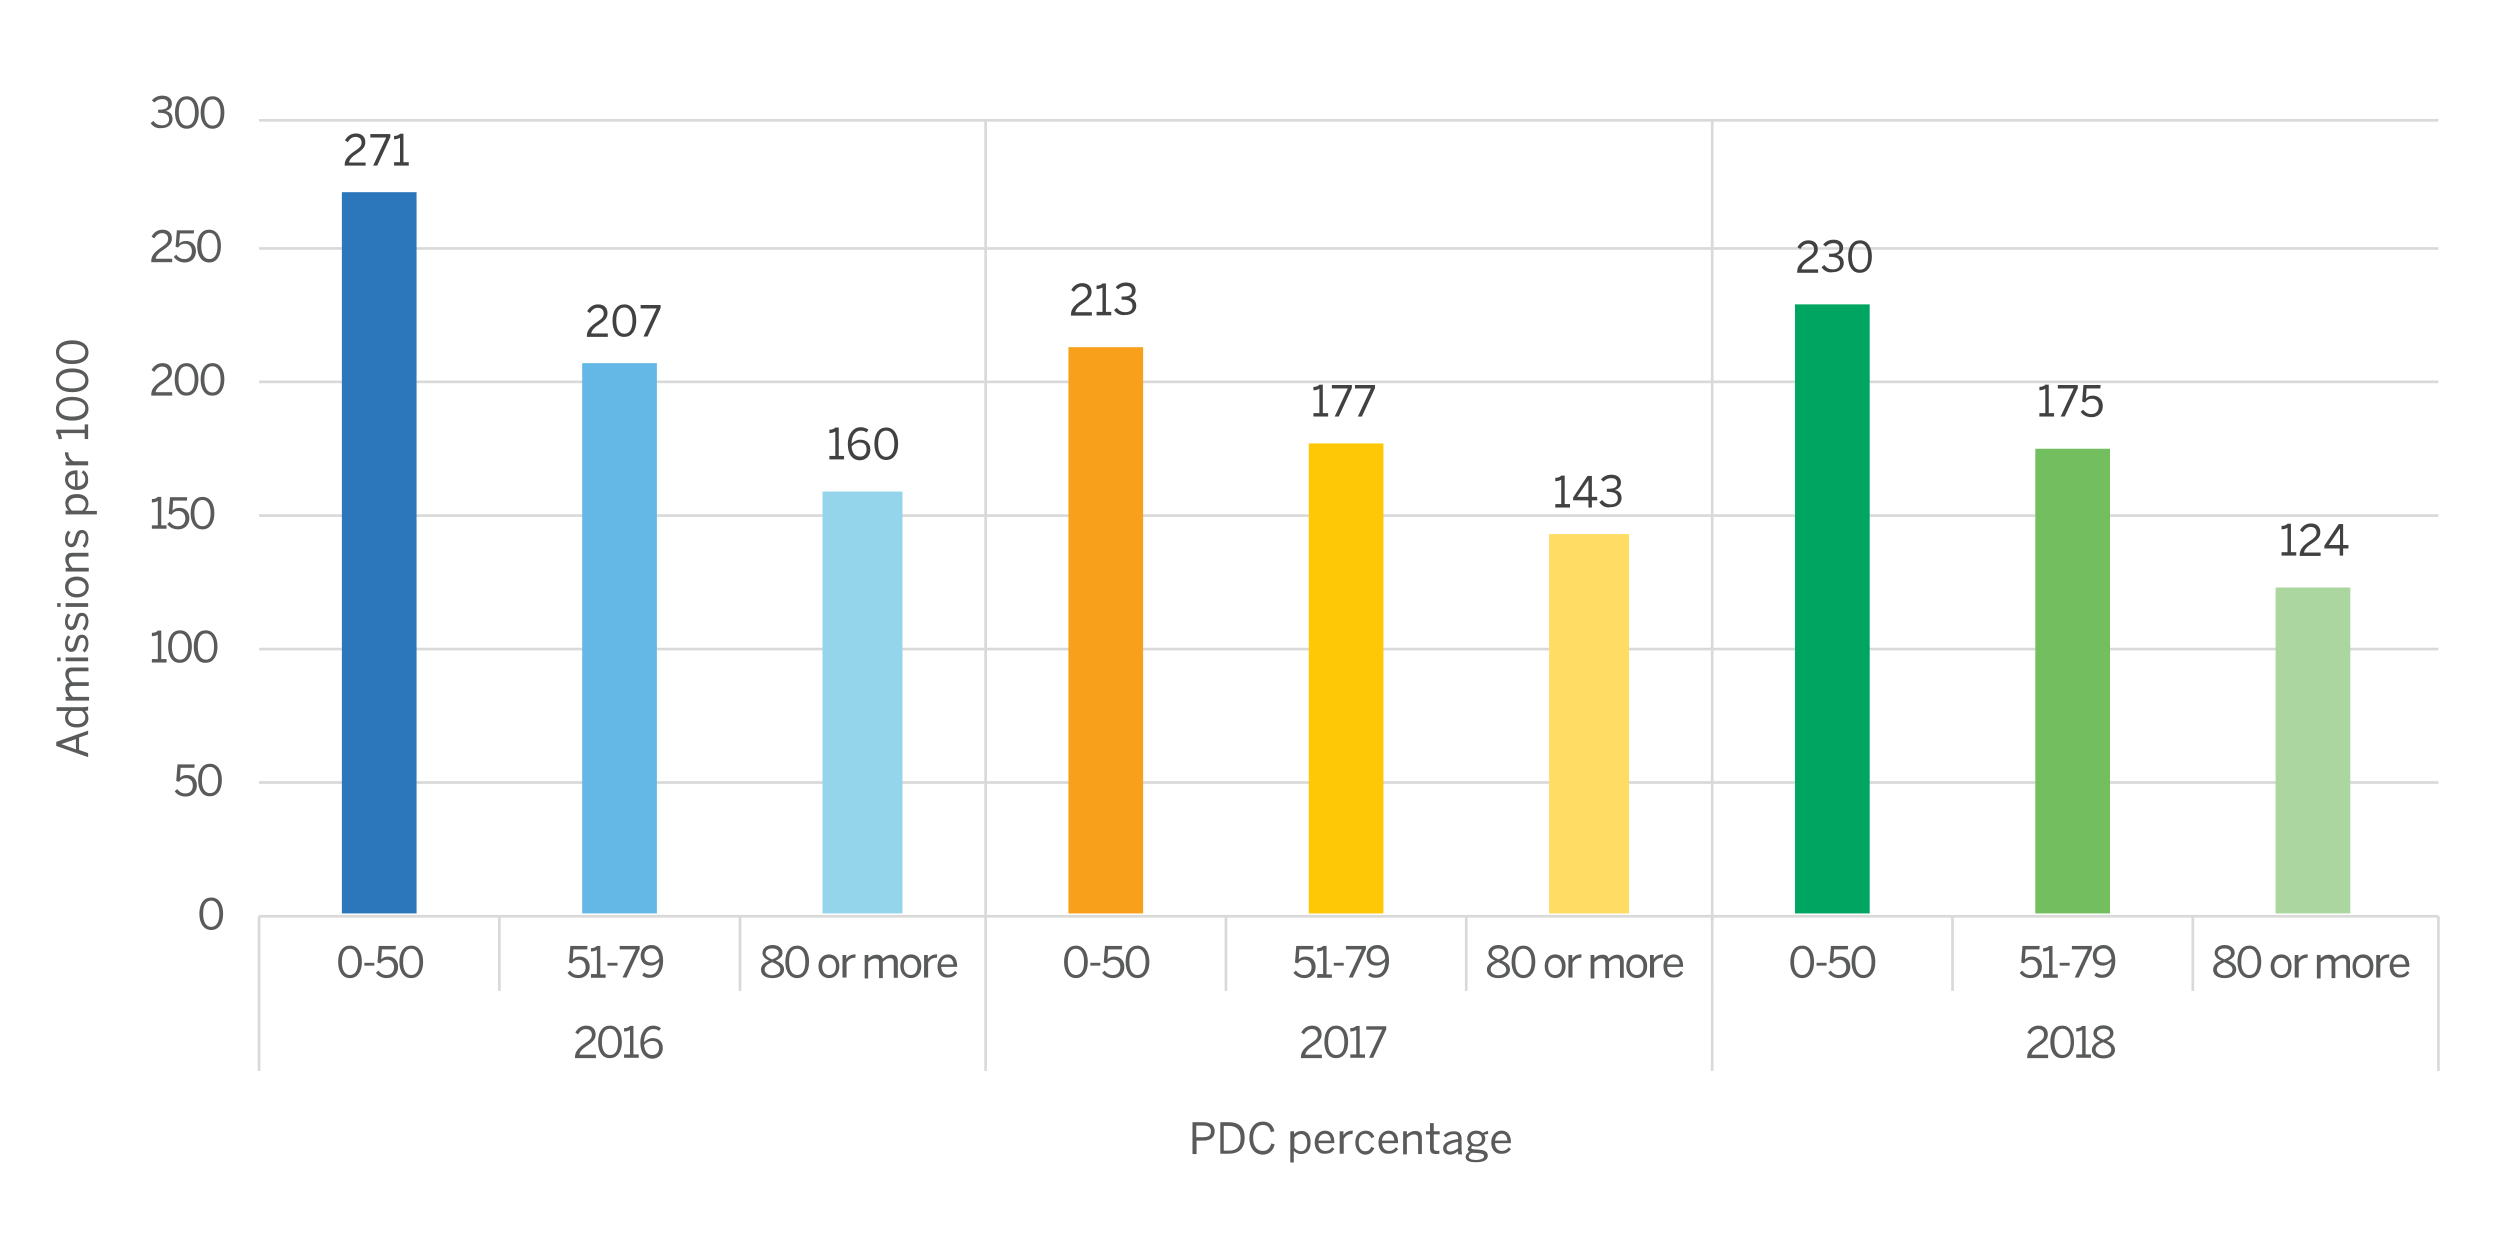 <?xml version="1.0" encoding="utf-8"?>
<!-- Generator: Adobe Illustrator 27.0.1, SVG Export Plug-In . SVG Version: 6.00 Build 0)  -->
<svg version="1.1" id="Layer_1" xmlns="http://www.w3.org/2000/svg" xmlns:xlink="http://www.w3.org/1999/xlink" x="0px" y="0px"
	 viewBox="0 0 800 401.7" style="enable-background:new 0 0 800 401.7;" xml:space="preserve">
<style type="text/css">
	.st0{fill:none;stroke:#D9D9D8;stroke-width:0.855;stroke-linejoin:round;stroke-miterlimit:10;}
	.st1{clip-path:url(#SVGID_00000037689158679076550540000012444375911567241866_);fill:#2C76BB;}
	.st2{clip-path:url(#SVGID_00000086658030581939314290000003421752060338627476_);fill:#64B8E6;}
	.st3{clip-path:url(#SVGID_00000170992787391810357830000002183861164856788359_);fill:#95D5EC;}
	.st4{clip-path:url(#SVGID_00000133491677546967259560000001882193252086384005_);fill:#F8A01B;}
	.st5{clip-path:url(#SVGID_00000052069899711203035060000017097599338224112566_);fill:#FFC807;}
	.st6{clip-path:url(#SVGID_00000028326783861255133490000017277356673615664047_);fill:#FFDD65;}
	.st7{clip-path:url(#SVGID_00000061457176364144692390000011190823935464159137_);fill:#00A562;}
	.st8{clip-path:url(#SVGID_00000051378298511415376370000004482500994179149742_);fill:#73BF60;}
	.st9{clip-path:url(#SVGID_00000007412694498373248340000012668189252998094763_);fill:#ABD69F;}
	.st10{fill:#414141;}
	.st11{fill:#595A5A;}
	.st12{fill:none;stroke:#D9D9D8;stroke-width:0.855;stroke-miterlimit:8;}
</style>
<g>
	<path class="st0" d="M82.9,38.5h697.4 M82.9,79.5h697.4 M82.9,122.2h697.4 M82.9,165h697.4 M82.9,207.7h697.4 M82.9,250.4h697.4"/>
</g>
<g>
	<defs>
		<rect id="SVGID_1_" x="82.1" y="37.6" width="697.4" height="256.4"/>
	</defs>
	<clipPath id="SVGID_00000091702690287419857700000014350178828262279552_">
		<use xlink:href="#SVGID_1_"  style="overflow:visible;"/>
	</clipPath>
	
		<rect x="109.4" y="61.5" style="clip-path:url(#SVGID_00000091702690287419857700000014350178828262279552_);fill:#2C76BB;" width="23.9" height="230.8"/>
</g>
<g>
	<defs>
		<rect id="SVGID_00000167361930809286459930000000466773846542930599_" x="82.1" y="37.6" width="697.4" height="256.4"/>
	</defs>
	<clipPath id="SVGID_00000003079321067364137980000008065196428738959233_">
		<use xlink:href="#SVGID_00000167361930809286459930000000466773846542930599_"  style="overflow:visible;"/>
	</clipPath>
	
		<rect x="186.3" y="116.2" style="clip-path:url(#SVGID_00000003079321067364137980000008065196428738959233_);fill:#64B8E6;" width="23.9" height="176.1"/>
</g>
<g>
	<defs>
		<rect id="SVGID_00000015321724788163701470000014859551323007991469_" x="82.1" y="37.6" width="697.4" height="256.4"/>
	</defs>
	<clipPath id="SVGID_00000114059452482486010200000010062059886173748665_">
		<use xlink:href="#SVGID_00000015321724788163701470000014859551323007991469_"  style="overflow:visible;"/>
	</clipPath>
	
		<rect x="263.2" y="157.3" style="clip-path:url(#SVGID_00000114059452482486010200000010062059886173748665_);fill:#95D5EC;" width="25.6" height="135"/>
</g>
<g>
	<defs>
		<rect id="SVGID_00000132774381457471178180000013733959430659019957_" x="82.1" y="37.6" width="697.4" height="256.4"/>
	</defs>
	<clipPath id="SVGID_00000029031938110161272760000004614859580068370102_">
		<use xlink:href="#SVGID_00000132774381457471178180000013733959430659019957_"  style="overflow:visible;"/>
	</clipPath>
	
		<rect x="341.9" y="111.1" style="clip-path:url(#SVGID_00000029031938110161272760000004614859580068370102_);fill:#F8A01B;" width="23.9" height="181.2"/>
</g>
<g>
	<defs>
		<rect id="SVGID_00000142857541114431639540000011350084177288345485_" x="82.1" y="37.6" width="697.4" height="256.4"/>
	</defs>
	<clipPath id="SVGID_00000116221878015139826910000018305880479848616320_">
		<use xlink:href="#SVGID_00000142857541114431639540000011350084177288345485_"  style="overflow:visible;"/>
	</clipPath>
	
		<rect x="418.8" y="141.9" style="clip-path:url(#SVGID_00000116221878015139826910000018305880479848616320_);fill:#FFC807;" width="23.9" height="150.4"/>
</g>
<g>
	<defs>
		<rect id="SVGID_00000054246273303057247460000009188141784476501141_" x="82.1" y="37.6" width="697.4" height="256.4"/>
	</defs>
	<clipPath id="SVGID_00000173137248386221705930000013938365189265419914_">
		<use xlink:href="#SVGID_00000054246273303057247460000009188141784476501141_"  style="overflow:visible;"/>
	</clipPath>
	
		<rect x="495.7" y="170.9" style="clip-path:url(#SVGID_00000173137248386221705930000013938365189265419914_);fill:#FFDD65;" width="25.6" height="121.4"/>
</g>
<g>
	<defs>
		<rect id="SVGID_00000119837668846994684700000018404843110494518462_" x="82.1" y="37.6" width="697.4" height="256.4"/>
	</defs>
	<clipPath id="SVGID_00000116953541304109249340000014393621682770448512_">
		<use xlink:href="#SVGID_00000119837668846994684700000018404843110494518462_"  style="overflow:visible;"/>
	</clipPath>
	
		<rect x="574.4" y="97.4" style="clip-path:url(#SVGID_00000116953541304109249340000014393621682770448512_);fill:#00A562;" width="23.9" height="194.9"/>
</g>
<g>
	<defs>
		<rect id="SVGID_00000065059168957399273450000014946259355075267211_" x="82.1" y="37.6" width="697.4" height="256.4"/>
	</defs>
	<clipPath id="SVGID_00000124121985355379072510000017328627692338704769_">
		<use xlink:href="#SVGID_00000065059168957399273450000014946259355075267211_"  style="overflow:visible;"/>
	</clipPath>
	
		<rect x="651.3" y="143.6" style="clip-path:url(#SVGID_00000124121985355379072510000017328627692338704769_);fill:#73BF60;" width="23.9" height="148.7"/>
</g>
<g>
	<defs>
		<rect id="SVGID_00000020376416056258238330000012891888035823340684_" x="82.1" y="37.6" width="697.4" height="256.4"/>
	</defs>
	<clipPath id="SVGID_00000118370825256116241740000011007161552812783274_">
		<use xlink:href="#SVGID_00000020376416056258238330000012891888035823340684_"  style="overflow:visible;"/>
	</clipPath>
	
		<rect x="728.2" y="188" style="clip-path:url(#SVGID_00000118370825256116241740000011007161552812783274_);fill:#ABD69F;" width="23.9" height="104.3"/>
</g>
<g>
	<line class="st0" x1="82.9" y1="293.2" x2="780.3" y2="293.2"/>
</g>
<g>
	<path class="st0" d="M780.3,293.2v23.9 M780.3,293.2v3.4 M701.7,293.2v23.9 M701.7,293.2v3.4 M624.8,293.2v23.9 M624.8,293.2v3.4
		 M547.9,293.2v23.9 M547.9,293.2v3.4 M469.2,293.2v23.9 M469.2,293.2v3.4 M392.3,293.2v23.9 M392.3,293.2v3.4 M315.4,293.2v23.9
		 M315.4,293.2v3.4 M236.8,293.2v23.9 M236.8,293.2v3.4 M159.8,293.2v23.9 M159.8,293.2v3.4 M82.9,293.2v23.9 M82.9,293.2v3.4"/>
</g>
<g>
	<path class="st0" d="M780.3,317.1v25.6 M547.9,317.1v25.6 M315.4,317.1v25.6 M82.9,317.1v25.6"/>
</g>
<g>
	<g>
		<path class="st10" d="M110.3,53v-0.2c0-1.5,0.7-2.8,3.3-4.5c1.5-1,2.1-1.6,2.1-2.7c0-1.1-0.7-1.8-1.9-1.8c-1,0-1.9,0.6-2.5,1.7
			l-0.9-0.6c0.7-1.3,1.9-2.2,3.5-2.2c1.9,0,3,1.1,3,2.8c0,1.3-0.6,2.2-2.5,3.5c-1.8,1.1-2.6,2.1-2.7,3h5.3V53H110.3z"/>
		<path class="st10" d="M119.4,53l4.2-9h-5.1v-1.1h6.4v1l-4.2,9.1H119.4z"/>
		<path class="st10" d="M126.1,53v-1.1h1.9v-7.8c-0.5,0.3-1.3,0.5-1.9,0.5v-1.1c0.8,0,1.5-0.2,1.9-0.7h1.1v9.1h1.7V53H126.1z"/>
	</g>
</g>
<g>
	<g>
		<path class="st10" d="M187.8,107.7v-0.2c0-1.5,0.7-2.8,3.3-4.5c1.5-1,2.1-1.6,2.1-2.7c0-1.1-0.7-1.8-1.9-1.8c-1,0-1.9,0.6-2.5,1.7
			l-0.9-0.6c0.7-1.3,1.9-2.2,3.5-2.2c1.9,0,3,1.1,3,2.8c0,1.3-0.6,2.2-2.5,3.5c-1.8,1.1-2.6,2.1-2.7,3h5.3v1.1H187.8z"/>
		<path class="st10" d="M196,102.6c0-3.2,1.4-5.2,3.8-5.2c2.4,0,3.8,2.1,3.8,5.2s-1.4,5.2-3.8,5.2C197.4,107.9,196,105.8,196,102.6z
			 M202.4,102.6c0-2.7-1-4.2-2.6-4.2c-1.7,0-2.6,1.4-2.6,4.2s1,4.2,2.6,4.2C201.4,106.8,202.4,105.4,202.4,102.6z"/>
		<path class="st10" d="M205.9,107.7l4.2-9h-5.1v-1.1h6.4v1l-4.2,9.1H205.9z"/>
	</g>
</g>
<g>
	<g>
		<path class="st10" d="M265.4,147v-1.1h1.9v-7.8c-0.5,0.3-1.3,0.5-1.9,0.5v-1.1c0.8,0,1.5-0.2,1.9-0.7h1.1v9.1h1.7v1.1H265.4z"/>
		<path class="st10" d="M271.3,142.1c0-3.3,1.8-5.4,4.1-5.4c1.1,0,1.9,0.4,2.5,0.8l-0.6,0.9c-0.5-0.4-1-0.6-1.9-0.6
			c-1.8,0-2.9,1.8-2.9,4.2c0.7-0.7,1.6-1.3,2.8-1.3c2.1,0,3.2,1.3,3.2,3.2c0,2-1.4,3.4-3.5,3.4C272.9,147.2,271.3,145.6,271.3,142.1
			z M277.3,143.8c0-1.3-0.6-2.2-2.2-2.2c-1.1,0-2.1,0.6-2.6,1.3c0.2,2.2,1.2,3.2,2.6,3.2C276.5,146.2,277.3,145.3,277.3,143.8z"/>
		<path class="st10" d="M279.8,142c0-3.2,1.4-5.2,3.8-5.2c2.4,0,3.8,2.1,3.8,5.2s-1.4,5.2-3.8,5.2
			C281.2,147.2,279.8,145.1,279.8,142z M286.2,142c0-2.7-1-4.2-2.6-4.2c-1.7,0-2.6,1.4-2.6,4.2s1,4.2,2.6,4.2
			C285.2,146.1,286.2,144.7,286.2,142z"/>
	</g>
</g>
<g>
	<g>
		<path class="st10" d="M342.7,100.9v-0.2c0-1.5,0.7-2.8,3.3-4.5c1.5-1,2.1-1.6,2.1-2.7c0-1.1-0.7-1.8-1.9-1.8c-1,0-1.9,0.6-2.5,1.7
			l-0.9-0.6c0.7-1.3,1.9-2.2,3.5-2.2c1.9,0,3,1.1,3,2.8c0,1.3-0.6,2.2-2.5,3.5c-1.8,1.1-2.6,2.1-2.7,3h5.3v1.1H342.7z"/>
		<path class="st10" d="M350.9,100.9v-1.1h1.9V92c-0.5,0.3-1.3,0.5-1.9,0.5v-1.1c0.8,0,1.5-0.2,1.9-0.7h1.1v9.1h1.7v1.1H350.9z"/>
		<path class="st10" d="M356.5,99.2l0.9-0.7c0.7,1,1.6,1.4,2.7,1.4c1.4,0,2.3-0.7,2.3-1.9c0-1.4-0.9-2.1-3.1-2.1h-0.4v-1h0.5
			c2.1,0,2.8-0.6,2.8-1.8c0-1-0.6-1.6-2-1.6c-1,0-1.8,0.5-2.4,1.1l-0.8-0.7c0.8-0.9,1.9-1.5,3.3-1.5c2.1,0,3.1,1.1,3.1,2.5
			c0,1.3-0.8,2.1-2,2.4c1.5,0.3,2.2,1.2,2.2,2.6c0,1.7-1.4,2.9-3.5,2.9C358.6,101,357.3,100.4,356.5,99.2z"/>
	</g>
</g>
<g>
	<g>
		<path class="st10" d="M420.3,133.3v-1.1h1.9v-7.8c-0.5,0.3-1.3,0.5-1.9,0.5v-1.1c0.8,0,1.5-0.2,1.9-0.7h1.1v9.1h1.7v1.1H420.3z"/>
		<path class="st10" d="M427.1,133.3l4.2-9h-5.1v-1.1h6.4v1l-4.2,9.1H427.1z"/>
		<path class="st10" d="M434.5,133.3l4.2-9h-5.1v-1.1h6.4v1l-4.2,9.1H434.5z"/>
	</g>
</g>
<g>
	<g>
		<path class="st10" d="M497.7,162.4v-1.1h1.9v-7.8c-0.5,0.3-1.3,0.5-1.9,0.5v-1.1c0.8,0,1.5-0.2,1.9-0.7h1.1v9.1h1.7v1.1H497.7z"/>
		<path class="st10" d="M508.3,162.4v-2.3h-4.9v-0.9l4.6-6.9h1.4v6.7h1.7v1.1h-1.7v2.3H508.3z M504.7,159h3.6v-5.3h0L504.7,159z"/>
		<path class="st10" d="M511.8,160.7l0.9-0.7c0.7,1,1.6,1.4,2.7,1.4c1.4,0,2.3-0.7,2.3-1.9c0-1.4-0.9-2.1-3.1-2.1h-0.4v-1h0.5
			c2.1,0,2.8-0.6,2.8-1.8c0-1-0.6-1.6-2-1.6c-1,0-1.8,0.5-2.4,1.1l-0.8-0.7c0.8-0.9,1.9-1.5,3.3-1.5c2.1,0,3.1,1.1,3.1,2.5
			c0,1.3-0.8,2.1-2,2.4c1.5,0.3,2.2,1.2,2.2,2.6c0,1.7-1.4,2.9-3.5,2.9C513.8,162.6,512.6,161.9,511.8,160.7z"/>
	</g>
</g>
<g>
	<g>
		<path class="st10" d="M575.1,87.2V87c0-1.5,0.7-2.8,3.3-4.5c1.5-1,2.1-1.6,2.1-2.7c0-1.1-0.7-1.8-1.9-1.8c-1,0-1.9,0.6-2.5,1.7
			l-0.9-0.6c0.7-1.3,1.9-2.2,3.5-2.2c1.9,0,3,1.1,3,2.8c0,1.3-0.6,2.2-2.5,3.5c-1.8,1.1-2.6,2.1-2.7,3h5.3v1.1H575.1z"/>
		<path class="st10" d="M582.9,85.5l0.9-0.7c0.7,1,1.6,1.4,2.7,1.4c1.4,0,2.3-0.7,2.3-1.9c0-1.4-0.9-2.1-3.1-2.1h-0.4v-1h0.5
			c2.1,0,2.8-0.6,2.8-1.8c0-1-0.6-1.6-2-1.6c-1,0-1.8,0.5-2.4,1.1l-0.8-0.7c0.8-0.9,1.9-1.5,3.3-1.5c2.1,0,3.1,1.1,3.1,2.5
			c0,1.3-0.8,2.1-2,2.4c1.5,0.3,2.2,1.2,2.2,2.6c0,1.7-1.4,2.9-3.5,2.9C585,87.4,583.7,86.7,582.9,85.5z"/>
		<path class="st10" d="M591.4,82.1c0-3.2,1.4-5.2,3.8-5.2c2.4,0,3.8,2.1,3.8,5.2s-1.4,5.2-3.8,5.2
			C592.8,87.4,591.4,85.3,591.4,82.1z M597.8,82.1c0-2.7-1-4.2-2.6-4.2c-1.7,0-2.6,1.4-2.6,4.2s1,4.2,2.6,4.2
			C596.9,86.3,597.8,84.9,597.8,82.1z"/>
	</g>
</g>
<g>
	<g>
		<path class="st10" d="M652.6,133.3v-1.1h1.9v-7.8c-0.5,0.3-1.3,0.5-1.9,0.5v-1.1c0.8,0,1.5-0.2,1.9-0.7h1.1v9.1h1.7v1.1H652.6z"/>
		<path class="st10" d="M659.4,133.3l4.2-9h-5.1v-1.1h6.4v1l-4.2,9.1H659.4z"/>
		<path class="st10" d="M665.8,131.8l0.8-0.7c0.6,0.8,1.4,1.4,2.6,1.4c1.7,0,2.4-1.2,2.4-2.5c0-1.5-0.9-2.4-2.2-2.4
			c-1,0-1.7,0.4-2.2,1.2l-0.9-0.3l0.4-5.3h5.5l-0.1,1.1h-4.4l-0.2,3.2c0.5-0.5,1.1-0.9,2.2-0.9c1.9,0,3.2,1.3,3.2,3.3
			c0,2.1-1.4,3.6-3.6,3.6C667.7,133.5,666.5,132.8,665.8,131.8z"/>
	</g>
</g>
<g>
	<g>
		<path class="st10" d="M730.1,177.8v-1.1h1.9v-7.8c-0.5,0.3-1.3,0.5-1.9,0.5v-1.1c0.8,0,1.5-0.2,1.9-0.7h1.1v9.1h1.7v1.1H730.1z"/>
		<path class="st10" d="M735.9,177.8v-0.2c0-1.5,0.7-2.8,3.3-4.5c1.5-1,2.1-1.6,2.1-2.7c0-1.1-0.7-1.8-1.9-1.8c-1,0-1.9,0.6-2.5,1.7
			l-0.9-0.6c0.7-1.3,1.9-2.2,3.5-2.2c1.9,0,3,1.1,3,2.8c0,1.3-0.6,2.2-2.5,3.5c-1.8,1.1-2.6,2.1-2.7,3h5.3v1.1H735.9z"/>
		<path class="st10" d="M748.7,177.8v-2.3h-4.9v-0.9l4.6-6.9h1.4v6.7h1.7v1.1h-1.7v2.3H748.7z M745.2,174.4h3.6v-5.3h0L745.2,174.4z
			"/>
	</g>
</g>
<g>
	<g>
		<path class="st11" d="M63.8,292.4c0-3.2,1.4-5.2,3.8-5.2c2.4,0,3.8,2.1,3.8,5.2s-1.4,5.2-3.8,5.2
			C65.2,297.6,63.8,295.5,63.8,292.4z M70.2,292.4c0-2.7-1-4.2-2.6-4.2c-1.7,0-2.6,1.4-2.6,4.2s1,4.2,2.6,4.2
			C69.2,296.6,70.2,295.1,70.2,292.4z"/>
	</g>
</g>
<g>
	<g>
		<path class="st11" d="M55.9,253.2l0.8-0.7c0.6,0.8,1.4,1.4,2.6,1.4c1.7,0,2.4-1.2,2.4-2.5c0-1.5-0.9-2.4-2.2-2.4
			c-1,0-1.7,0.4-2.2,1.2l-0.9-0.3l0.4-5.3h5.5l-0.1,1.1h-4.4l-0.2,3.2c0.5-0.5,1.1-0.9,2.2-0.9c1.9,0,3.2,1.3,3.2,3.3
			c0,2.1-1.4,3.6-3.6,3.6C57.8,254.9,56.6,254.2,55.9,253.2z"/>
		<path class="st11" d="M63.4,249.6c0-3.2,1.4-5.2,3.8-5.2c2.4,0,3.8,2.1,3.8,5.2s-1.4,5.2-3.8,5.2
			C64.8,254.9,63.4,252.8,63.4,249.6z M69.8,249.6c0-2.7-1-4.2-2.6-4.2c-1.7,0-2.6,1.4-2.6,4.2s1,4.2,2.6,4.2
			C68.9,253.8,69.8,252.4,69.8,249.6z"/>
	</g>
</g>
<g>
	<g>
		<path class="st11" d="M48.6,212v-1.1h1.9v-7.8c-0.5,0.3-1.3,0.5-1.9,0.5v-1.1c0.8,0,1.5-0.2,1.9-0.7h1.1v9.1h1.7v1.1H48.6z"/>
		<path class="st11" d="M53.8,206.9c0-3.2,1.4-5.2,3.8-5.2c2.4,0,3.8,2.1,3.8,5.2s-1.4,5.2-3.8,5.2
			C55.2,212.2,53.8,210.1,53.8,206.9z M60.2,206.9c0-2.7-1-4.2-2.6-4.2c-1.7,0-2.6,1.4-2.6,4.2s1,4.2,2.6,4.2
			C59.2,211.1,60.2,209.7,60.2,206.9z"/>
		<path class="st11" d="M62,206.9c0-3.2,1.4-5.2,3.8-5.2c2.4,0,3.8,2.1,3.8,5.2s-1.4,5.2-3.8,5.2C63.4,212.2,62,210.1,62,206.9z
			 M68.5,206.9c0-2.7-1-4.2-2.6-4.2c-1.7,0-2.6,1.4-2.6,4.2s1,4.2,2.6,4.2C67.5,211.1,68.5,209.7,68.5,206.9z"/>
	</g>
</g>
<g>
	<g>
		<path class="st11" d="M48.6,169.2v-1.1h1.9v-7.8c-0.5,0.3-1.3,0.5-1.9,0.5v-1.1c0.8,0,1.5-0.2,1.9-0.7h1.1v9.1h1.7v1.1H48.6z"/>
		<path class="st11" d="M53.5,167.7l0.8-0.7c0.6,0.8,1.4,1.4,2.6,1.4c1.7,0,2.4-1.2,2.4-2.5c0-1.5-0.9-2.4-2.2-2.4
			c-1,0-1.7,0.4-2.2,1.2l-0.9-0.3l0.4-5.3h5.5l-0.1,1.1h-4.4l-0.2,3.2c0.5-0.5,1.1-0.9,2.2-0.9c1.9,0,3.2,1.3,3.2,3.3
			c0,2.1-1.4,3.6-3.6,3.6C55.4,169.4,54.2,168.7,53.5,167.7z"/>
		<path class="st11" d="M61,164.2c0-3.2,1.4-5.2,3.8-5.2c2.4,0,3.8,2.1,3.8,5.2s-1.4,5.2-3.8,5.2C62.4,169.4,61,167.3,61,164.2z
			 M67.4,164.2c0-2.7-1-4.2-2.6-4.2c-1.7,0-2.6,1.4-2.6,4.2s1,4.2,2.6,4.2C66.5,168.4,67.4,166.9,67.4,164.2z"/>
	</g>
</g>
<g>
	<g>
		<path class="st11" d="M48.4,126.5v-0.2c0-1.5,0.7-2.8,3.3-4.5c1.5-1,2.1-1.6,2.1-2.7c0-1.1-0.7-1.8-1.9-1.8c-1,0-1.9,0.6-2.5,1.7
			l-0.9-0.6c0.7-1.3,1.9-2.2,3.5-2.2c1.9,0,3,1.1,3,2.8c0,1.3-0.6,2.2-2.5,3.5c-1.8,1.1-2.6,2.1-2.7,3h5.3v1.1H48.4z"/>
		<path class="st11" d="M55.9,121.4c0-3.2,1.4-5.2,3.8-5.2c2.4,0,3.8,2.1,3.8,5.2s-1.4,5.2-3.8,5.2
			C57.3,126.7,55.9,124.6,55.9,121.4z M62.3,121.4c0-2.7-1-4.2-2.6-4.2c-1.7,0-2.6,1.4-2.6,4.2s1,4.2,2.6,4.2
			C61.3,125.6,62.3,124.2,62.3,121.4z"/>
		<path class="st11" d="M64.2,121.4c0-3.2,1.4-5.2,3.8-5.2c2.4,0,3.8,2.1,3.8,5.2s-1.4,5.2-3.8,5.2
			C65.6,126.7,64.2,124.6,64.2,121.4z M70.6,121.4c0-2.7-1-4.2-2.6-4.2c-1.7,0-2.6,1.4-2.6,4.2s1,4.2,2.6,4.2
			C69.6,125.6,70.6,124.2,70.6,121.4z"/>
	</g>
</g>
<g>
	<g>
		<path class="st11" d="M48.4,83.8v-0.2c0-1.5,0.7-2.8,3.3-4.5c1.5-1,2.1-1.6,2.1-2.7c0-1.1-0.7-1.8-1.9-1.8c-1,0-1.9,0.6-2.5,1.7
			l-0.9-0.6c0.7-1.3,1.9-2.2,3.5-2.2c1.9,0,3,1.1,3,2.8c0,1.3-0.6,2.2-2.5,3.5c-1.8,1.1-2.6,2.1-2.7,3h5.3v1.1H48.4z"/>
		<path class="st11" d="M55.6,82.2l0.8-0.7c0.6,0.8,1.4,1.4,2.6,1.4c1.7,0,2.4-1.2,2.4-2.5c0-1.5-0.9-2.4-2.2-2.4
			c-1,0-1.7,0.4-2.2,1.2L56.2,79l0.4-5.3h5.5L62,74.7h-4.4L57.3,78c0.5-0.5,1.1-0.9,2.2-0.9c1.9,0,3.2,1.3,3.2,3.3
			c0,2.1-1.4,3.6-3.6,3.6C57.6,84,56.4,83.3,55.6,82.2z"/>
		<path class="st11" d="M63.1,78.7c0-3.2,1.4-5.2,3.8-5.2c2.4,0,3.8,2.1,3.8,5.2S69.4,84,67,84C64.5,84,63.1,81.9,63.1,78.7z
			 M69.6,78.7c0-2.7-1-4.2-2.6-4.2c-1.7,0-2.6,1.4-2.6,4.2s1,4.2,2.6,4.2C68.6,82.9,69.6,81.5,69.6,78.7z"/>
	</g>
</g>
<g>
	<g>
		<path class="st11" d="M48.2,39.4l0.9-0.7c0.7,1,1.6,1.4,2.7,1.4c1.4,0,2.3-0.7,2.3-1.9c0-1.4-0.9-2.1-3.1-2.1h-0.4v-1H51
			c2.1,0,2.8-0.6,2.8-1.8c0-1-0.6-1.6-2-1.6c-1,0-1.8,0.5-2.4,1.1l-0.8-0.7c0.8-0.9,1.9-1.5,3.3-1.5c2.1,0,3.1,1.1,3.1,2.5
			c0,1.3-0.8,2.1-2,2.4c1.5,0.3,2.2,1.2,2.2,2.6c0,1.7-1.4,2.9-3.5,2.9C50.3,41.2,49,40.6,48.2,39.4z"/>
		<path class="st11" d="M56,36c0-3.2,1.4-5.2,3.8-5.2c2.4,0,3.8,2.1,3.8,5.2s-1.4,5.2-3.8,5.2C57.3,41.2,56,39.1,56,36z M62.4,36
			c0-2.7-1-4.2-2.6-4.2c-1.7,0-2.6,1.4-2.6,4.2s1,4.2,2.6,4.2C61.4,40.2,62.4,38.7,62.4,36z"/>
		<path class="st11" d="M64.2,36c0-3.2,1.4-5.2,3.8-5.2c2.4,0,3.8,2.1,3.8,5.2s-1.4,5.2-3.8,5.2C65.6,41.2,64.2,39.1,64.2,36z
			 M70.6,36c0-2.7-1-4.2-2.6-4.2c-1.7,0-2.6,1.4-2.6,4.2s1,4.2,2.6,4.2C69.7,40.2,70.6,38.7,70.6,36z"/>
	</g>
</g>
<g>
	<g>
		<path class="st11" d="M108.2,307.8c0-3.2,1.4-5.2,3.8-5.2c2.4,0,3.8,2.1,3.8,5.2s-1.4,5.2-3.8,5.2
			C109.6,313,108.2,310.9,108.2,307.8z M114.6,307.8c0-2.7-1-4.2-2.6-4.2c-1.7,0-2.6,1.4-2.6,4.2s1,4.2,2.6,4.2
			C113.6,312,114.6,310.5,114.6,307.8z"/>
		<path class="st11" d="M116.6,309v-0.9h3.2v0.9H116.6z"/>
		<path class="st11" d="M120.3,311.3l0.8-0.7c0.6,0.8,1.4,1.4,2.6,1.4c1.7,0,2.4-1.2,2.4-2.5c0-1.5-0.9-2.4-2.2-2.4
			c-1,0-1.7,0.4-2.2,1.2l-0.9-0.3l0.4-5.3h5.5l-0.1,1.1h-4.4L122,307c0.5-0.5,1.1-0.9,2.2-0.9c1.9,0,3.2,1.3,3.2,3.3
			c0,2.1-1.4,3.6-3.6,3.6C122.2,313,121,312.3,120.3,311.3z"/>
		<path class="st11" d="M127.8,307.8c0-3.2,1.4-5.2,3.8-5.2c2.4,0,3.8,2.1,3.8,5.2s-1.4,5.2-3.8,5.2
			C129.2,313,127.8,310.9,127.8,307.8z M134.2,307.8c0-2.7-1-4.2-2.6-4.2c-1.7,0-2.6,1.4-2.6,4.2s1,4.2,2.6,4.2
			C133.3,312,134.2,310.5,134.2,307.8z"/>
	</g>
</g>
<g>
	<g>
		<path class="st11" d="M181.6,311.3l0.8-0.7c0.6,0.8,1.4,1.4,2.6,1.4c1.7,0,2.4-1.2,2.4-2.5c0-1.5-0.9-2.4-2.2-2.4
			c-1,0-1.7,0.4-2.2,1.2l-0.9-0.3l0.4-5.3h5.5l-0.1,1.1h-4.4l-0.2,3.2c0.5-0.5,1.1-0.9,2.2-0.9c1.9,0,3.2,1.3,3.2,3.3
			c0,2.1-1.4,3.6-3.6,3.6C183.5,313,182.3,312.3,181.6,311.3z"/>
		<path class="st11" d="M189.1,312.8v-1.1h1.9V304c-0.5,0.3-1.3,0.5-1.9,0.5v-1.1c0.8,0,1.5-0.2,1.9-0.7h1.1v9.1h1.7v1.1H189.1z"/>
		<path class="st11" d="M194.4,309v-0.9h3.2v0.9H194.4z"/>
		<path class="st11" d="M199.2,312.8l4.2-9h-5.1v-1.1h6.4v1l-4.2,9.1H199.2z"/>
		<path class="st11" d="M205.5,312.1l0.6-0.9c0.5,0.4,1.1,0.7,2,0.7c1.8,0,2.8-1.8,2.9-4.2c-0.7,0.7-1.6,1.3-2.8,1.3
			c-2.1,0-3.2-1.3-3.2-3.2c0-2,1.4-3.4,3.5-3.4c2.1,0,3.7,1.6,3.7,5.1c0,3.3-1.7,5.4-4.1,5.4C206.9,313,206,312.6,205.5,312.1z
			 M211,306.7c-0.2-2.2-1.2-3.2-2.5-3.2c-1.4,0-2.3,0.8-2.3,2.3c0,1.3,0.6,2.2,2.2,2.2C209.4,308.1,210.4,307.5,211,306.7z"/>
	</g>
</g>
<g>
	<g>
		<path class="st11" d="M243.5,310.3c0-1.4,1-2.2,2.6-2.9c-1.3-0.6-2.1-1.3-2.1-2.5c0-1.3,1.2-2.5,3.2-2.5c2.1,0,3.2,1.2,3.2,2.5
			c0,1.2-0.8,1.8-2.1,2.5c1.6,0.7,2.6,1.4,2.6,2.9s-1.4,2.7-3.7,2.7C244.8,313,243.5,311.9,243.5,310.3z M249.7,310.3
			c0-1.1-0.9-1.7-2.6-2.4c-1.6,0.7-2.4,1.3-2.4,2.4c0,1,1,1.8,2.5,1.8C248.6,312,249.7,311.4,249.7,310.3z M249.2,305
			c0-0.8-0.6-1.5-2.1-1.5c-1.4,0-2.1,0.7-2.1,1.5c0,0.9,0.7,1.4,2.1,2C248.6,306.4,249.2,305.9,249.2,305z"/>
		<path class="st11" d="M251.3,307.8c0-3.2,1.4-5.2,3.8-5.2c2.4,0,3.8,2.1,3.8,5.2s-1.4,5.2-3.8,5.2
			C252.7,313,251.3,310.9,251.3,307.8z M257.7,307.8c0-2.7-1-4.2-2.6-4.2c-1.7,0-2.6,1.4-2.6,4.2s1,4.2,2.6,4.2
			C256.8,312,257.7,310.5,257.7,307.8z"/>
		<path class="st11" d="M261.9,309.2c0-2.5,1.6-3.8,3.4-3.8c1.8,0,3.3,1.3,3.3,3.8c0,2.5-1.6,3.8-3.3,3.8S261.9,311.7,261.9,309.2z
			 M267.5,309.2c0-1.5-0.7-2.7-2.2-2.7c-1.4,0-2.2,1.1-2.2,2.7c0,1.5,0.7,2.8,2.2,2.8C266.7,312,267.5,310.9,267.5,309.2z"/>
		<path class="st11" d="M269.6,312.8v-7.2h1.2v1.3h0c0.5-0.8,1.4-1.5,2.8-1.5h0.2l-0.1,1.1c0,0-0.3,0-0.3,0c-1.1,0-2,0.6-2.5,1.6
			v4.7H269.6z"/>
		<path class="st11" d="M276.7,312.8v-7.2h1.2v1.1c0.7-0.7,1.5-1.2,2.6-1.2c1.2,0,1.7,0.5,2,1.3c0.7-0.7,1.6-1.3,2.7-1.3
			c1.5,0,2.1,0.9,2.1,2.2v5.2H286v-4.9c0-1-0.3-1.4-1.3-1.4c-0.8,0-1.5,0.5-2.2,1.2v5.2h-1.2v-4.9c0-1-0.3-1.4-1.3-1.4
			c-0.8,0-1.5,0.5-2.2,1.2v5.2H276.7z"/>
		<path class="st11" d="M288.1,309.2c0-2.5,1.6-3.8,3.4-3.8c1.8,0,3.3,1.3,3.3,3.8c0,2.5-1.6,3.8-3.3,3.8S288.1,311.7,288.1,309.2z
			 M293.6,309.2c0-1.5-0.7-2.7-2.2-2.7c-1.4,0-2.2,1.1-2.2,2.7c0,1.5,0.7,2.8,2.2,2.8C292.8,312,293.6,310.9,293.6,309.2z"/>
		<path class="st11" d="M295.7,312.8v-7.2h1.2v1.3h0c0.5-0.8,1.4-1.5,2.8-1.5h0.2l-0.1,1.1c0,0-0.3,0-0.3,0c-1.1,0-2,0.6-2.5,1.6
			v4.7H295.7z"/>
		<path class="st11" d="M300,309.2c0-2.6,1.8-3.8,3.3-3.8c1.7,0,3,1.2,3,3.8v0.2h-5.1c0,1.6,1,2.5,2.2,2.5c1,0,1.6-0.4,2.2-1.2
			l0.7,0.6c-0.7,1-1.6,1.5-2.9,1.5C301.5,313,300,311.7,300,309.2z M305.1,308.6c-0.1-1.3-0.7-2.2-1.9-2.2c-1,0-1.9,0.7-2.1,2.2
			H305.1z"/>
	</g>
</g>
<g>
	<g>
		<path class="st11" d="M340.5,307.8c0-3.2,1.4-5.2,3.8-5.2c2.4,0,3.8,2.1,3.8,5.2s-1.4,5.2-3.8,5.2
			C341.9,313,340.5,310.9,340.5,307.8z M346.9,307.8c0-2.7-1-4.2-2.6-4.2c-1.7,0-2.6,1.4-2.6,4.2s1,4.2,2.6,4.2
			C346,312,346.9,310.5,346.9,307.8z"/>
		<path class="st11" d="M348.9,309v-0.9h3.2v0.9H348.9z"/>
		<path class="st11" d="M352.7,311.3l0.8-0.7c0.6,0.8,1.4,1.4,2.6,1.4c1.7,0,2.4-1.2,2.4-2.5c0-1.5-0.9-2.4-2.2-2.4
			c-1,0-1.7,0.4-2.2,1.2l-0.9-0.3l0.4-5.3h5.5l-0.1,1.1h-4.4l-0.2,3.2c0.5-0.5,1.1-0.9,2.2-0.9c1.9,0,3.2,1.3,3.2,3.3
			c0,2.1-1.4,3.6-3.6,3.6C354.6,313,353.4,312.3,352.7,311.3z"/>
		<path class="st11" d="M360.2,307.8c0-3.2,1.4-5.2,3.8-5.2c2.4,0,3.8,2.1,3.8,5.2s-1.4,5.2-3.8,5.2
			C361.6,313,360.2,310.9,360.2,307.8z M366.6,307.8c0-2.7-1-4.2-2.6-4.2c-1.7,0-2.6,1.4-2.6,4.2s1,4.2,2.6,4.2
			C365.6,312,366.6,310.5,366.6,307.8z"/>
	</g>
</g>
<g>
	<g>
		<path class="st11" d="M413.9,311.3l0.8-0.7c0.6,0.8,1.4,1.4,2.6,1.4c1.7,0,2.4-1.2,2.4-2.5c0-1.5-0.9-2.4-2.2-2.4
			c-1,0-1.7,0.4-2.2,1.2l-0.9-0.3l0.4-5.3h5.5l-0.1,1.1h-4.4l-0.2,3.2c0.5-0.5,1.1-0.9,2.2-0.9c1.9,0,3.2,1.3,3.2,3.3
			c0,2.1-1.4,3.6-3.6,3.6C415.9,313,414.7,312.3,413.9,311.3z"/>
		<path class="st11" d="M421.5,312.8v-1.1h1.9V304c-0.5,0.3-1.3,0.5-1.9,0.5v-1.1c0.8,0,1.5-0.2,1.9-0.7h1.1v9.1h1.7v1.1H421.5z"/>
		<path class="st11" d="M426.8,309v-0.9h3.2v0.9H426.8z"/>
		<path class="st11" d="M431.6,312.8l4.2-9h-5.1v-1.1h6.4v1l-4.2,9.1H431.6z"/>
		<path class="st11" d="M437.8,312.1l0.6-0.9c0.5,0.4,1.1,0.7,2,0.7c1.8,0,2.8-1.8,2.9-4.2c-0.7,0.7-1.6,1.3-2.8,1.3
			c-2.1,0-3.2-1.3-3.2-3.2c0-2,1.4-3.4,3.5-3.4c2.1,0,3.7,1.6,3.7,5.1c0,3.3-1.7,5.4-4.1,5.4C439.3,313,438.4,312.6,437.8,312.1z
			 M443.3,306.7c-0.2-2.2-1.2-3.2-2.5-3.2c-1.4,0-2.3,0.8-2.3,2.3c0,1.3,0.6,2.2,2.2,2.2C441.8,308.1,442.7,307.5,443.3,306.7z"/>
	</g>
</g>
<g>
	<g>
		<path class="st11" d="M475.8,310.3c0-1.4,1-2.2,2.6-2.9c-1.3-0.6-2.1-1.3-2.1-2.5c0-1.3,1.2-2.5,3.2-2.5c2.1,0,3.2,1.2,3.2,2.5
			c0,1.2-0.8,1.8-2.1,2.5c1.6,0.7,2.6,1.4,2.6,2.9s-1.4,2.7-3.7,2.7C477.2,313,475.8,311.9,475.8,310.3z M482,310.3
			c0-1.1-0.9-1.7-2.6-2.4c-1.6,0.7-2.4,1.3-2.4,2.4c0,1,1,1.8,2.5,1.8C481,312,482,311.4,482,310.3z M481.6,305
			c0-0.8-0.6-1.5-2.1-1.5c-1.4,0-2.1,0.7-2.1,1.5c0,0.9,0.7,1.4,2.1,2C481,306.4,481.6,305.9,481.6,305z"/>
		<path class="st11" d="M483.7,307.8c0-3.2,1.4-5.2,3.8-5.2c2.4,0,3.8,2.1,3.8,5.2s-1.4,5.2-3.8,5.2
			C485.1,313,483.7,310.9,483.7,307.8z M490.1,307.8c0-2.7-1-4.2-2.6-4.2c-1.7,0-2.6,1.4-2.6,4.2s1,4.2,2.6,4.2
			C489.1,312,490.1,310.5,490.1,307.8z"/>
		<path class="st11" d="M494.3,309.2c0-2.5,1.6-3.8,3.4-3.8c1.8,0,3.3,1.3,3.3,3.8c0,2.5-1.6,3.8-3.3,3.8S494.3,311.7,494.3,309.2z
			 M499.8,309.2c0-1.5-0.7-2.7-2.2-2.7c-1.4,0-2.2,1.1-2.2,2.7c0,1.5,0.7,2.8,2.2,2.8C499,312,499.8,310.9,499.8,309.2z"/>
		<path class="st11" d="M501.9,312.8v-7.2h1.2v1.3h0c0.5-0.8,1.4-1.5,2.8-1.5h0.2l-0.1,1.1c0,0-0.3,0-0.3,0c-1.1,0-2,0.6-2.5,1.6
			v4.7H501.9z"/>
		<path class="st11" d="M509,312.8v-7.2h1.2v1.1c0.7-0.7,1.5-1.2,2.6-1.2c1.2,0,1.7,0.5,2,1.3c0.7-0.7,1.6-1.3,2.7-1.3
			c1.5,0,2.1,0.9,2.1,2.2v5.2h-1.2v-4.9c0-1-0.3-1.4-1.3-1.4c-0.8,0-1.5,0.5-2.2,1.2v5.2h-1.2v-4.9c0-1-0.3-1.4-1.3-1.4
			c-0.8,0-1.5,0.5-2.2,1.2v5.2H509z"/>
		<path class="st11" d="M520.4,309.2c0-2.5,1.6-3.8,3.4-3.8c1.8,0,3.3,1.3,3.3,3.8c0,2.5-1.6,3.8-3.3,3.8S520.4,311.7,520.4,309.2z
			 M525.9,309.2c0-1.5-0.7-2.7-2.2-2.7c-1.4,0-2.2,1.1-2.2,2.7c0,1.5,0.7,2.8,2.2,2.8C525.1,312,525.9,310.9,525.9,309.2z"/>
		<path class="st11" d="M528,312.8v-7.2h1.2v1.3h0c0.5-0.8,1.4-1.5,2.8-1.5h0.2l-0.1,1.1c0,0-0.3,0-0.3,0c-1.1,0-2,0.6-2.5,1.6v4.7
			H528z"/>
		<path class="st11" d="M532.3,309.2c0-2.6,1.8-3.8,3.3-3.8c1.7,0,3,1.2,3,3.8v0.2h-5.1c0,1.6,1,2.5,2.2,2.5c1,0,1.6-0.4,2.2-1.2
			l0.7,0.6c-0.7,1-1.6,1.5-2.9,1.5C533.9,313,532.3,311.7,532.3,309.2z M537.5,308.6c-0.1-1.3-0.7-2.2-1.9-2.2c-1,0-1.9,0.7-2.1,2.2
			H537.5z"/>
	</g>
</g>
<g>
	<g>
		<path class="st11" d="M572.9,307.8c0-3.2,1.4-5.2,3.8-5.2c2.4,0,3.8,2.1,3.8,5.2s-1.4,5.2-3.8,5.2
			C574.3,313,572.9,310.9,572.9,307.8z M579.3,307.8c0-2.7-1-4.2-2.6-4.2c-1.7,0-2.6,1.4-2.6,4.2s1,4.2,2.6,4.2
			C578.3,312,579.3,310.5,579.3,307.8z"/>
		<path class="st11" d="M581.3,309v-0.9h3.2v0.9H581.3z"/>
		<path class="st11" d="M585,311.3l0.8-0.7c0.6,0.8,1.4,1.4,2.6,1.4c1.7,0,2.4-1.2,2.4-2.5c0-1.5-0.9-2.4-2.2-2.4
			c-1,0-1.7,0.4-2.2,1.2l-0.9-0.3l0.4-5.3h5.5l-0.1,1.1h-4.4l-0.2,3.2c0.5-0.5,1.1-0.9,2.2-0.9c1.9,0,3.2,1.3,3.2,3.3
			c0,2.1-1.4,3.6-3.6,3.6C587,313,585.8,312.3,585,311.3z"/>
		<path class="st11" d="M592.5,307.8c0-3.2,1.4-5.2,3.8-5.2c2.4,0,3.8,2.1,3.8,5.2s-1.4,5.2-3.8,5.2
			C593.9,313,592.5,310.9,592.5,307.8z M598.9,307.8c0-2.7-1-4.2-2.6-4.2c-1.7,0-2.6,1.4-2.6,4.2s1,4.2,2.6,4.2
			C598,312,598.9,310.5,598.9,307.8z"/>
	</g>
</g>
<g>
	<g>
		<path class="st11" d="M646.3,311.3l0.8-0.7c0.6,0.8,1.4,1.4,2.6,1.4c1.7,0,2.4-1.2,2.4-2.5c0-1.5-0.9-2.4-2.2-2.4
			c-1,0-1.7,0.4-2.2,1.2l-0.9-0.3l0.4-5.3h5.5l-0.1,1.1h-4.4l-0.2,3.2c0.5-0.5,1.1-0.9,2.2-0.9c1.9,0,3.2,1.3,3.2,3.3
			c0,2.1-1.4,3.6-3.6,3.6C648.2,313,647,312.3,646.3,311.3z"/>
		<path class="st11" d="M653.8,312.8v-1.1h1.9V304c-0.5,0.3-1.3,0.5-1.9,0.5v-1.1c0.8,0,1.5-0.2,1.9-0.7h1.1v9.1h1.7v1.1H653.8z"/>
		<path class="st11" d="M659.1,309v-0.9h3.2v0.9H659.1z"/>
		<path class="st11" d="M663.9,312.8l4.2-9H663v-1.1h6.4v1l-4.2,9.1H663.9z"/>
		<path class="st11" d="M670.2,312.1l0.6-0.9c0.5,0.4,1.1,0.7,2,0.7c1.8,0,2.8-1.8,2.9-4.2c-0.7,0.7-1.6,1.3-2.8,1.3
			c-2.1,0-3.2-1.3-3.2-3.2c0-2,1.4-3.4,3.5-3.4c2.1,0,3.7,1.6,3.7,5.1c0,3.3-1.7,5.4-4.1,5.4C671.6,313,670.7,312.6,670.2,312.1z
			 M675.7,306.7c-0.2-2.2-1.2-3.2-2.5-3.2c-1.4,0-2.3,0.8-2.3,2.3c0,1.3,0.6,2.2,2.2,2.2C674.1,308.1,675.1,307.5,675.7,306.7z"/>
	</g>
</g>
<g>
	<g>
		<path class="st11" d="M708.2,310.3c0-1.4,1-2.2,2.6-2.9c-1.3-0.6-2.1-1.3-2.1-2.5c0-1.3,1.2-2.5,3.2-2.5c2.1,0,3.2,1.2,3.2,2.5
			c0,1.2-0.8,1.8-2.1,2.5c1.6,0.7,2.6,1.4,2.6,2.9s-1.4,2.7-3.7,2.7C709.5,313,708.2,311.9,708.2,310.3z M714.4,310.3
			c0-1.1-0.9-1.7-2.6-2.4c-1.6,0.7-2.4,1.3-2.4,2.4c0,1,1,1.8,2.5,1.8C713.3,312,714.4,311.4,714.4,310.3z M713.9,305
			c0-0.8-0.6-1.5-2.1-1.5c-1.4,0-2.1,0.7-2.1,1.5c0,0.9,0.7,1.4,2.1,2C713.3,306.4,713.9,305.9,713.9,305z"/>
		<path class="st11" d="M716,307.8c0-3.2,1.4-5.2,3.8-5.2c2.4,0,3.8,2.1,3.8,5.2s-1.4,5.2-3.8,5.2C717.4,313,716,310.9,716,307.8z
			 M722.4,307.8c0-2.7-1-4.2-2.6-4.2c-1.7,0-2.6,1.4-2.6,4.2s1,4.2,2.6,4.2C721.5,312,722.4,310.5,722.4,307.8z"/>
		<path class="st11" d="M726.6,309.2c0-2.5,1.6-3.8,3.4-3.8c1.8,0,3.3,1.3,3.3,3.8c0,2.5-1.6,3.8-3.3,3.8S726.6,311.7,726.6,309.2z
			 M732.2,309.2c0-1.5-0.7-2.7-2.2-2.7c-1.4,0-2.2,1.1-2.2,2.7c0,1.5,0.7,2.8,2.2,2.8C731.4,312,732.2,310.9,732.2,309.2z"/>
		<path class="st11" d="M734.3,312.8v-7.2h1.2v1.3h0c0.5-0.8,1.4-1.5,2.8-1.5h0.2l-0.1,1.1c0,0-0.3,0-0.3,0c-1.1,0-2,0.6-2.5,1.6
			v4.7H734.3z"/>
		<path class="st11" d="M741.4,312.8v-7.2h1.2v1.1c0.7-0.7,1.5-1.2,2.6-1.2c1.2,0,1.7,0.5,2,1.3c0.7-0.7,1.6-1.3,2.7-1.3
			c1.5,0,2.1,0.9,2.1,2.2v5.2h-1.2v-4.9c0-1-0.3-1.4-1.3-1.4c-0.8,0-1.5,0.5-2.2,1.2v5.2h-1.2v-4.9c0-1-0.3-1.4-1.3-1.4
			c-0.8,0-1.5,0.5-2.2,1.2v5.2H741.4z"/>
		<path class="st11" d="M752.8,309.2c0-2.5,1.6-3.8,3.4-3.8c1.8,0,3.3,1.3,3.3,3.8c0,2.5-1.6,3.8-3.3,3.8S752.8,311.7,752.8,309.2z
			 M758.3,309.2c0-1.5-0.7-2.7-2.2-2.7c-1.4,0-2.2,1.1-2.2,2.7c0,1.5,0.7,2.8,2.2,2.8C757.5,312,758.3,310.9,758.3,309.2z"/>
		<path class="st11" d="M760.4,312.8v-7.2h1.2v1.3h0c0.5-0.8,1.4-1.5,2.8-1.5h0.2l-0.1,1.1c0,0-0.3,0-0.3,0c-1.1,0-2,0.6-2.5,1.6
			v4.7H760.4z"/>
		<path class="st11" d="M764.7,309.2c0-2.6,1.8-3.8,3.3-3.8c1.7,0,3,1.2,3,3.8v0.2h-5.1c0,1.6,1,2.5,2.2,2.5c1,0,1.6-0.4,2.2-1.2
			l0.7,0.6c-0.7,1-1.6,1.5-2.9,1.5C766.2,313,764.7,311.7,764.7,309.2z M769.8,308.6c-0.1-1.3-0.7-2.2-1.9-2.2c-1,0-1.9,0.7-2.1,2.2
			H769.8z"/>
	</g>
</g>
<g>
	<g>
		<path class="st11" d="M184,338.5v-0.2c0-1.5,0.7-2.8,3.3-4.5c1.5-1,2.1-1.6,2.1-2.7c0-1.1-0.7-1.8-1.9-1.8c-1,0-1.9,0.6-2.5,1.7
			l-0.9-0.6c0.7-1.3,1.9-2.2,3.5-2.2c1.9,0,3,1.1,3,2.8c0,1.3-0.6,2.2-2.5,3.5c-1.8,1.1-2.6,2.1-2.7,3h5.3v1.1H184z"/>
		<path class="st11" d="M191.4,333.4c0-3.2,1.4-5.2,3.8-5.2c2.4,0,3.8,2.1,3.8,5.2s-1.4,5.2-3.8,5.2
			C192.8,338.7,191.4,336.6,191.4,333.4z M197.8,333.4c0-2.7-1-4.2-2.6-4.2c-1.7,0-2.6,1.4-2.6,4.2s1,4.2,2.6,4.2
			C196.9,337.6,197.8,336.2,197.8,333.4z"/>
		<path class="st11" d="M199.7,338.5v-1.1h1.9v-7.8c-0.5,0.3-1.3,0.5-1.9,0.5V329c0.8,0,1.5-0.2,1.9-0.7h1.1v9.1h1.7v1.1H199.7z"/>
		<path class="st11" d="M204.9,333.6c0-3.3,1.8-5.4,4.1-5.4c1.1,0,1.9,0.4,2.5,0.8l-0.6,0.9c-0.5-0.4-1-0.6-1.9-0.6
			c-1.8,0-2.9,1.8-2.9,4.2c0.7-0.7,1.6-1.3,2.8-1.3c2.1,0,3.2,1.3,3.2,3.2c0,2-1.4,3.4-3.5,3.4C206.5,338.7,204.9,337,204.9,333.6z
			 M210.9,335.3c0-1.3-0.6-2.2-2.2-2.2c-1.1,0-2.1,0.6-2.6,1.3c0.2,2.2,1.2,3.2,2.6,3.2C210,337.6,210.9,336.8,210.9,335.3z"/>
	</g>
</g>
<g>
	<g>
		<path class="st11" d="M416.3,338.5v-0.2c0-1.5,0.7-2.8,3.3-4.5c1.5-1,2.1-1.6,2.1-2.7c0-1.1-0.7-1.8-1.9-1.8c-1,0-1.9,0.6-2.5,1.7
			l-0.9-0.6c0.7-1.3,1.9-2.2,3.5-2.2c1.9,0,3,1.1,3,2.8c0,1.3-0.6,2.2-2.5,3.5c-1.8,1.1-2.6,2.1-2.7,3h5.3v1.1H416.3z"/>
		<path class="st11" d="M423.8,333.4c0-3.2,1.4-5.2,3.8-5.2c2.4,0,3.8,2.1,3.8,5.2s-1.4,5.2-3.8,5.2
			C425.2,338.7,423.8,336.6,423.8,333.4z M430.2,333.4c0-2.7-1-4.2-2.6-4.2c-1.7,0-2.6,1.4-2.6,4.2s1,4.2,2.6,4.2
			C429.2,337.6,430.2,336.2,430.2,333.4z"/>
		<path class="st11" d="M432.1,338.5v-1.1h1.9v-7.8c-0.5,0.3-1.3,0.5-1.9,0.5V329c0.8,0,1.5-0.2,1.9-0.7h1.1v9.1h1.7v1.1H432.1z"/>
		<path class="st11" d="M438.1,338.5l4.2-9h-5.1v-1.1h6.4v1l-4.2,9.1H438.1z"/>
	</g>
</g>
<g>
	<g>
		<path class="st11" d="M648.7,338.5v-0.2c0-1.5,0.7-2.8,3.3-4.5c1.5-1,2.1-1.6,2.1-2.7c0-1.1-0.7-1.8-1.9-1.8c-1,0-1.9,0.6-2.5,1.7
			l-0.9-0.6c0.7-1.3,1.9-2.2,3.5-2.2c1.9,0,3,1.1,3,2.8c0,1.3-0.6,2.2-2.5,3.5c-1.8,1.1-2.6,2.1-2.7,3h5.3v1.1H648.7z"/>
		<path class="st11" d="M656.1,333.4c0-3.2,1.4-5.2,3.8-5.2c2.4,0,3.8,2.1,3.8,5.2s-1.4,5.2-3.8,5.2
			C657.5,338.7,656.1,336.6,656.1,333.4z M662.6,333.4c0-2.7-1-4.2-2.6-4.2c-1.7,0-2.6,1.4-2.6,4.2s1,4.2,2.6,4.2
			C661.6,337.6,662.6,336.2,662.6,333.4z"/>
		<path class="st11" d="M664.4,338.5v-1.1h1.9v-7.8c-0.5,0.3-1.3,0.5-1.9,0.5V329c0.8,0,1.5-0.2,1.9-0.7h1.1v9.1h1.7v1.1H664.4z"/>
		<path class="st11" d="M669.4,336c0-1.4,1-2.2,2.6-2.9c-1.3-0.6-2.1-1.3-2.1-2.5c0-1.3,1.2-2.5,3.2-2.5c2.1,0,3.2,1.2,3.2,2.5
			c0,1.2-0.8,1.8-2.1,2.5c1.6,0.7,2.6,1.4,2.6,2.9s-1.4,2.7-3.7,2.7C670.8,338.7,669.4,337.5,669.4,336z M675.6,335.9
			c0-1.1-0.9-1.7-2.6-2.4c-1.6,0.7-2.4,1.3-2.4,2.4c0,1,1,1.8,2.5,1.8C674.6,337.7,675.6,337,675.6,335.9z M675.2,330.7
			c0-0.8-0.6-1.5-2.1-1.5c-1.4,0-2.1,0.7-2.1,1.5c0,0.9,0.7,1.4,2.1,2C674.6,332,675.2,331.6,675.2,330.7z"/>
	</g>
</g>
<g>
	<g>
		<path class="st11" d="M28.2,242.3L18,238.7v-1.3l10.2-3.6v1.2l-2.9,1v4l2.9,1V242.3z M24.3,239.8v-3.3l-4.7,1.6v0L24.3,239.8z"/>
		<path class="st11" d="M24.6,232.8c-2.5,0-3.8-1.3-3.8-3.1c0-0.9,0.4-1.7,1.1-2.2h-3.8v-1.2h8.3c0.9,0,1.4-0.1,1.8-0.2v1.2
			c-0.2,0.1-0.7,0.2-1,0.2c0.6,0.6,1.1,1.3,1.1,2.4C28.3,231.5,27.1,232.8,24.6,232.8z M26.2,227.5h-3.3c-0.7,0.6-1.1,1.3-1.1,2.1
			c0,1.3,0.9,2.1,2.8,2.1c1.8,0,2.7-0.9,2.7-2.1C27.3,228.7,26.9,228.1,26.2,227.5z"/>
		<path class="st11" d="M28.2,224.2H21V223h1.1c-0.7-0.7-1.2-1.5-1.2-2.6c0-1.2,0.5-1.7,1.3-2c-0.7-0.7-1.3-1.6-1.3-2.7
			c0-1.5,0.9-2.1,2.2-2.1h5.2v1.2h-4.9c-1,0-1.4,0.3-1.4,1.3c0,0.8,0.5,1.5,1.2,2.2h5.2v1.2h-4.9c-1,0-1.4,0.3-1.4,1.3
			c0,0.8,0.5,1.5,1.2,2.2h5.2V224.2z"/>
		<path class="st11" d="M19.4,211.6h-1.1v-1.2h1.1V211.6z M28.2,211.6H21v-1.2h7.2V211.6z"/>
		<path class="st11" d="M27.1,208.8l-0.7-0.7c0.6-0.5,1-1.3,1-2.3c0-1.1-0.4-1.7-1.1-1.7c-0.7,0-1,0.6-1.3,1.9
			c-0.4,1.5-0.8,2.6-2.2,2.6c-1.1,0-2-1-2-2.5c0-1.3,0.4-2.1,1-2.8l0.8,0.6c-0.5,0.5-0.9,1.3-0.9,2.1c0,1.1,0.5,1.5,1,1.5
			c0.7,0,0.9-0.6,1.2-1.7c0.4-1.6,0.8-2.7,2.3-2.7c1.4,0,2.1,1.2,2.1,2.9C28.3,207.1,27.8,208.2,27.1,208.8z"/>
		<path class="st11" d="M27.1,201.8l-0.7-0.7c0.6-0.5,1-1.3,1-2.3c0-1.1-0.4-1.7-1.1-1.7c-0.7,0-1,0.6-1.3,1.9
			c-0.4,1.5-0.8,2.6-2.2,2.6c-1.1,0-2-1-2-2.5c0-1.3,0.4-2.1,1-2.8l0.8,0.6c-0.5,0.5-0.9,1.3-0.9,2.1c0,1.1,0.5,1.5,1,1.5
			c0.7,0,0.9-0.6,1.2-1.7c0.4-1.6,0.8-2.7,2.3-2.7c1.4,0,2.1,1.2,2.1,2.9C28.3,200.1,27.8,201.2,27.1,201.8z"/>
		<path class="st11" d="M19.4,194.2h-1.1V193h1.1V194.2z M28.2,194.2H21V193h7.2V194.2z"/>
		<path class="st11" d="M24.6,191.2c-2.5,0-3.8-1.6-3.8-3.4c0-1.8,1.3-3.3,3.8-3.3c2.5,0,3.8,1.6,3.8,3.3S27.1,191.2,24.6,191.2z
			 M24.6,185.7c-1.5,0-2.7,0.7-2.7,2.2c0,1.4,1.1,2.2,2.7,2.2c1.5,0,2.8-0.7,2.8-2.2C27.4,186.5,26.3,185.7,24.6,185.7z"/>
		<path class="st11" d="M28.2,182.9H21v-1.2h1.1c-0.6-0.6-1.2-1.5-1.2-2.7c0-1.4,0.8-2.1,2.2-2.1h5.2v1.2h-4.9c-1,0-1.4,0.4-1.4,1.3
			c0,0.9,0.5,1.6,1.2,2.3h5.2V182.9z"/>
		<path class="st11" d="M27.1,175.3l-0.7-0.7c0.6-0.5,1-1.3,1-2.3c0-1.1-0.4-1.7-1.1-1.7c-0.7,0-1,0.6-1.3,1.9
			c-0.4,1.5-0.8,2.6-2.2,2.6c-1.1,0-2-1-2-2.5c0-1.3,0.4-2.1,1-2.8l0.8,0.6c-0.5,0.5-0.9,1.3-0.9,2.1c0,1.1,0.5,1.5,1,1.5
			c0.7,0,0.9-0.6,1.2-1.7c0.4-1.6,0.8-2.7,2.3-2.7c1.4,0,2.1,1.2,2.1,2.9C28.3,173.7,27.8,174.7,27.1,175.3z"/>
		<path class="st11" d="M30.9,164.6H21v-1.2h1c-0.6-0.5-1.1-1.3-1.1-2.4c0-1.7,1.2-2.9,3.7-2.9s3.7,1.3,3.7,3.1c0,0.9-0.4,1.6-1,2.3
			h3.7V164.6z M24.6,159.3c-1.8,0-2.7,0.9-2.7,2c0,0.8,0.5,1.5,1.1,2.1h3.3c0.7-0.6,1.1-1.3,1.1-2.1
			C27.4,160.1,26.5,159.3,24.6,159.3z"/>
		<path class="st11" d="M24.6,156.8c-2.6,0-3.8-1.8-3.8-3.3c0-1.7,1.2-3,3.8-3h0.2v5.1c1.6,0,2.5-1,2.5-2.2c0-1-0.4-1.6-1.2-2.2
			l0.6-0.7c1,0.7,1.5,1.6,1.5,2.9C28.4,155.3,27.1,156.8,24.6,156.8z M24,151.7c-1.3,0.1-2.2,0.7-2.2,1.9c0,1,0.7,1.9,2.2,2.1V151.7
			z"/>
		<path class="st11" d="M28.2,148.9H21v-1.2h1.3v0c-0.8-0.5-1.5-1.4-1.5-2.8v-0.2l1.1,0.1c0,0,0,0.3,0,0.3c0,1.1,0.6,2,1.6,2.5h4.7
			V148.9z"/>
		<path class="st11" d="M28.2,140.5h-1.1v-1.9h-7.8c0.3,0.5,0.5,1.3,0.5,1.9h-1.1c0-0.8-0.2-1.5-0.7-1.9v-1.1h9.1v-1.7h1.1V140.5z"
			/>
		<path class="st11" d="M23.1,134.6c-3.2,0-5.2-1.4-5.2-3.8c0-2.4,2.1-3.8,5.2-3.8s5.2,1.4,5.2,3.8
			C28.4,133.2,26.3,134.6,23.1,134.6z M23.1,128.1c-2.7,0-4.2,1-4.2,2.6c0,1.7,1.4,2.6,4.2,2.6s4.2-1,4.2-2.6
			C27.3,129.1,25.9,128.1,23.1,128.1z"/>
		<path class="st11" d="M23.1,125.5c-3.2,0-5.2-1.4-5.2-3.8c0-2.4,2.1-3.8,5.2-3.8s5.2,1.4,5.2,3.8
			C28.4,124.1,26.3,125.5,23.1,125.5z M23.1,119.1c-2.7,0-4.2,1-4.2,2.6c0,1.7,1.4,2.6,4.2,2.6s4.2-1,4.2-2.6
			C27.3,120.1,25.9,119.1,23.1,119.1z"/>
		<path class="st11" d="M23.1,116.5c-3.2,0-5.2-1.4-5.2-3.8c0-2.4,2.1-3.8,5.2-3.8s5.2,1.4,5.2,3.8
			C28.4,115.1,26.3,116.5,23.1,116.5z M23.1,110.1c-2.7,0-4.2,1-4.2,2.6c0,1.7,1.4,2.6,4.2,2.6s4.2-1,4.2-2.6
			C27.3,111,25.9,110.1,23.1,110.1z"/>
	</g>
</g>
<g>
	<g>
		<path class="st11" d="M381.6,369.2v-10.1h3.4c2.2,0,3.7,0.9,3.7,2.9c0,2.2-1.6,3-3.7,3h-2.1v4.3H381.6z M382.8,363.9h2.2
			c1.6,0,2.5-0.5,2.5-1.9c0-1.3-0.8-1.8-2.5-1.8h-2.2V363.9z"/>
		<path class="st11" d="M390.5,369.2v-10.1h2.7c3.3,0,5.1,1.6,5.1,5c0,3.4-1.9,5.1-5.1,5.1H390.5z M391.7,368.2h1.6
			c2.4,0,3.7-1.2,3.7-4c0-2.7-1.3-3.9-3.8-3.9h-1.6V368.2z"/>
		<path class="st11" d="M399.8,364.1c0-3.2,1.8-5.2,4.3-5.2c2.1,0,3.3,1.2,3.7,3.1l-1.1,0.3c-0.4-1.5-1.1-2.3-2.6-2.3
			c-1.9,0-3.1,1.6-3.1,4.1c0,2.7,1.2,4.2,3.1,4.2c1.4,0,2.3-0.8,2.7-2.4l1.1,0.3c-0.5,2-1.8,3.3-3.9,3.3
			C401.5,369.4,399.8,367.4,399.8,364.1z"/>
		<path class="st11" d="M412.9,372v-10h1.2v1c0.5-0.6,1.3-1.1,2.4-1.1c1.7,0,2.9,1.2,2.9,3.7s-1.3,3.7-3.1,3.7c-0.9,0-1.6-0.4-2.3-1
			v3.7H412.9z M418.3,365.6c0-1.8-0.9-2.7-2-2.7c-0.8,0-1.5,0.5-2.1,1.1v3.3c0.6,0.7,1.3,1.1,2.1,1.1
			C417.5,368.4,418.3,367.5,418.3,365.6z"/>
		<path class="st11" d="M420.7,365.6c0-2.6,1.8-3.8,3.3-3.8c1.7,0,3,1.2,3,3.8v0.2h-5.1c0,1.6,1,2.5,2.2,2.5c1,0,1.6-0.4,2.2-1.2
			l0.7,0.6c-0.7,1-1.6,1.5-2.9,1.5C422.3,369.4,420.7,368.1,420.7,365.6z M425.9,365c-0.1-1.3-0.7-2.2-1.9-2.2c-1,0-1.9,0.7-2.1,2.2
			H425.9z"/>
		<path class="st11" d="M428.7,369.2V362h1.2v1.3h0c0.5-0.8,1.4-1.5,2.8-1.5h0.2l-0.1,1.1c0,0-0.3,0-0.3,0c-1.1,0-2,0.6-2.5,1.6v4.7
			H428.7z"/>
		<path class="st11" d="M433.7,365.6c0-2.6,1.7-3.8,3.3-3.8c1.6,0,2.4,1,2.8,2l-1,0.4c-0.4-0.9-0.9-1.4-1.9-1.4
			c-1,0-2.1,0.7-2.1,2.8c0,1.8,0.8,2.8,2.1,2.8c0.9,0,1.5-0.4,1.9-1.4l1,0.4c-0.6,1.2-1.4,2.1-3,2.1
			C435.3,369.4,433.7,368.1,433.7,365.6z"/>
		<path class="st11" d="M441.1,365.6c0-2.6,1.8-3.8,3.3-3.8c1.7,0,3,1.2,3,3.8v0.2h-5.1c0,1.6,1,2.5,2.2,2.5c1,0,1.6-0.4,2.2-1.2
			l0.7,0.6c-0.7,1-1.6,1.5-2.9,1.5C442.6,369.4,441.1,368.1,441.1,365.6z M446.2,365c-0.1-1.3-0.7-2.2-1.9-2.2c-1,0-1.9,0.7-2.1,2.2
			H446.2z"/>
		<path class="st11" d="M449,369.2V362h1.2v1.1c0.6-0.6,1.5-1.2,2.7-1.2c1.4,0,2.1,0.8,2.1,2.2v5.2h-1.2v-4.9c0-1-0.4-1.4-1.3-1.4
			c-0.9,0-1.6,0.5-2.3,1.2v5.2H449z"/>
		<path class="st11" d="M457.6,367.5V363h-1.3v-1h1.3v-2.6h1.2v2.6h1.9v1h-1.9v4.2c0,0.8,0.2,1.1,1.1,1.1c0.3,0,0.5,0,0.7-0.1v1
			c-0.2,0-0.7,0.1-1,0.1C458.1,369.3,457.6,368.7,457.6,367.5z"/>
		<path class="st11" d="M461.8,367.5c0-1.5,1.2-2.5,4.8-3v-0.3c0-0.9-0.5-1.3-1.4-1.3c-1.1,0-1.9,0.5-2.6,1.1l-0.6-0.7
			c0.8-0.8,1.9-1.3,3.3-1.3c1.7,0,2.4,0.9,2.4,2.4v3.2c0,0.9,0.1,1.4,0.2,1.8h-1.2c-0.1-0.3-0.2-0.6-0.2-1c-0.8,0.8-1.7,1.1-2.8,1.1
			C462.6,369.3,461.8,368.7,461.8,367.5z M466.6,367.4v-2c-2.7,0.4-3.7,1.1-3.7,2c0,0.7,0.5,1.1,1.2,1.1
			C465.1,368.4,465.9,368,466.6,367.4z"/>
		<path class="st11" d="M469,370.2c0-0.7,0.5-1.3,1.3-1.6c-0.4-0.2-0.6-0.5-0.6-0.9c0-0.5,0.4-0.9,0.9-1.2c-0.7-0.5-1.1-1.2-1.1-2.1
			c0-1.5,1.2-2.6,2.9-2.6c0.9,0,1.6,0.3,2.1,0.8c0.4-0.3,1.1-0.6,1.7-0.7v1c-0.4,0-0.9,0.1-1.3,0.2c0.2,0.3,0.4,0.8,0.4,1.2
			c0,1.6-1.2,2.6-2.9,2.6c-0.4,0-0.8-0.1-1.1-0.2c-0.3,0.1-0.5,0.3-0.5,0.6c0,0.3,0.2,0.4,1,0.5l1.5,0.1c1.8,0.1,2.8,0.7,2.8,1.9
			c0,1.4-1.4,2.1-3.5,2.1C470,372,469,371.3,469,370.2z M474.9,370c0-0.6-0.5-0.9-2-1l-1.4-0.1c-0.1,0-0.3,0-0.4,0
			c-0.7,0.2-1.1,0.7-1.1,1.2c0,0.7,0.8,1.1,2.5,1.1C474,371.1,474.9,370.7,474.9,370z M474.2,364.5c0-1.1-0.7-1.7-1.8-1.7
			c-1.1,0-1.8,0.7-1.8,1.7s0.7,1.7,1.8,1.7S474.2,365.5,474.2,364.5z"/>
		<path class="st11" d="M477.2,365.6c0-2.6,1.8-3.8,3.3-3.8c1.7,0,3,1.2,3,3.8v0.2h-5.1c0,1.6,1,2.5,2.2,2.5c1,0,1.6-0.4,2.2-1.2
			l0.7,0.6c-0.7,1-1.6,1.5-2.9,1.5C478.8,369.4,477.2,368.1,477.2,365.6z M482.4,365c-0.1-1.3-0.7-2.2-1.9-2.2c-1,0-1.9,0.7-2.1,2.2
			H482.4z"/>
	</g>
</g>
<g>
	<line class="st12" x1="315.4" y1="293.7" x2="315.4" y2="38.5"/>
</g>
<g>
	<line class="st12" x1="547.9" y1="294.6" x2="547.9" y2="38.5"/>
</g>
<g>
</g>
<g>
</g>
<g>
</g>
<g>
</g>
<g>
</g>
</svg>
